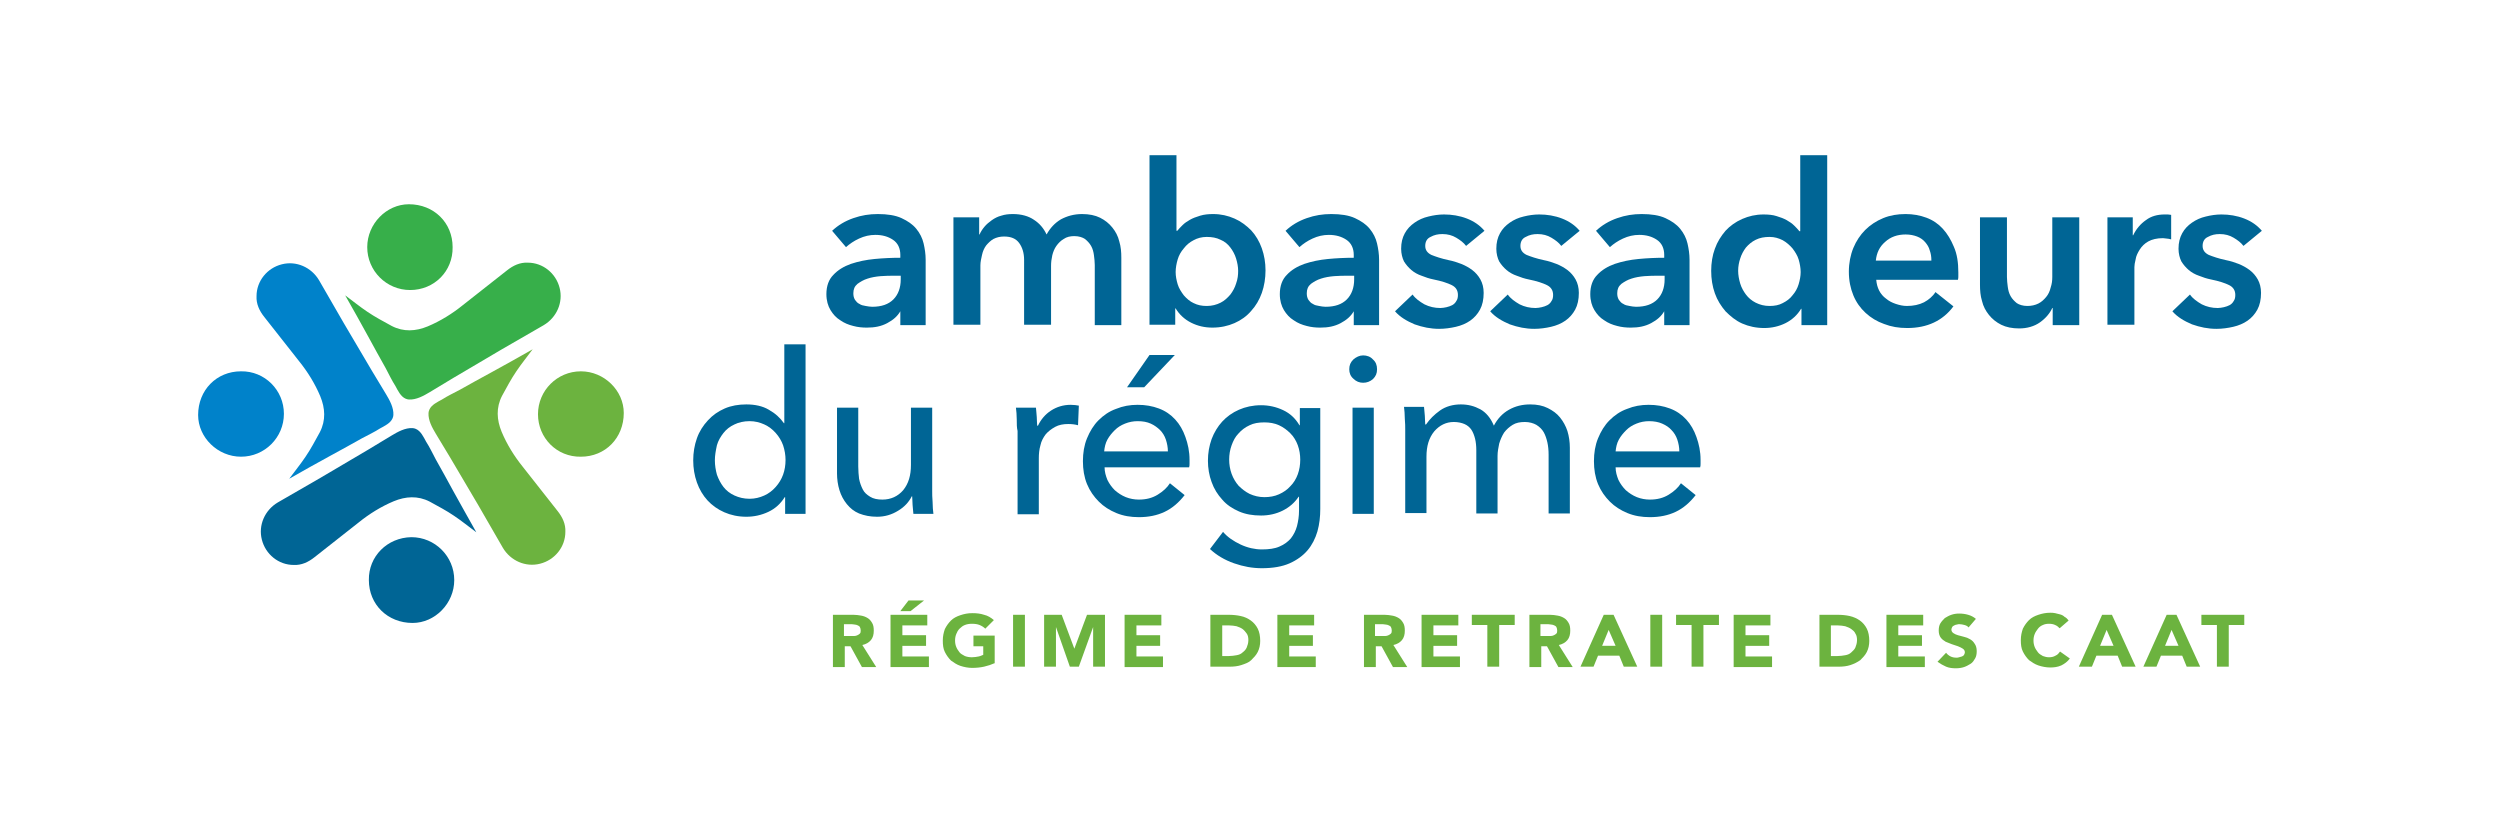 <?xml version="1.0" encoding="utf-8"?>
<!-- Generator: Adobe Illustrator 27.7.0, SVG Export Plug-In . SVG Version: 6.00 Build 0)  -->
<svg version="1.1" id="Layer_1" xmlns="http://www.w3.org/2000/svg" xmlns:xlink="http://www.w3.org/1999/xlink" x="0px" y="0px"
	 viewBox="0 0 612 204" style="enable-background:new 0 0 612 204;" xml:space="preserve">
<style type="text/css">
	.st0{fill:#006595;}
	.st1{fill:#6CB33F;}
	.st2{fill:#37AF4A;}
	.st3{fill:#0082CA;}
</style>
<g>
	<g>
		<path class="st0" d="M116.6,130.3c-1.9-1.4-3.6-2.8-5.4-4c-1.9-1.3-4-2.4-6-3.5c-2.9-1.5-5.9-1.3-8.8-0.1c-3.1,1.3-6,3.1-8.6,5.2
			c-3.6,2.8-7.2,5.7-10.8,8.5c-1.5,1.2-3.2,2-5.1,1.9c-3.7,0-6.9-2.6-7.8-6.2c-0.9-3.5,0.7-7.2,3.9-9.1c3.5-2,6.9-4,10.4-6
			c3.9-2.3,7.8-4.6,11.7-6.9c1.9-1.2,3.9-2.3,5.8-3.5c1.5-0.9,3.3-1.9,5.1-1.8c0.3,0,0.5,0.1,0.8,0.2c1.2,0.5,1.9,2,2.5,3.1
			c0.9,1.4,1.6,2.9,2.4,4.4c1.4,2.5,2.8,5,4.2,7.6C112.7,123.4,114.6,126.7,116.6,130.3z"/>
		<path class="st0" d="M100.7,131.5c5.8,0,10.5,4.7,10.5,10.5c0,5.7-4.7,10.5-10.2,10.5c-6.1,0-10.7-4.5-10.7-10.5
			C90.2,136.2,94.8,131.6,100.7,131.5z"/>
	</g>
	<g>
		<path class="st1" d="M130.4,85.5c-1.4,1.9-2.8,3.6-4,5.4c-1.3,1.9-2.4,4-3.5,6c-1.5,2.9-1.3,5.9-0.1,8.8c1.3,3.1,3.1,6,5.2,8.6
			c2.8,3.6,5.7,7.2,8.5,10.8c1.2,1.5,2,3.2,1.9,5.1c0,3.7-2.6,6.9-6.2,7.8c-3.5,0.9-7.2-0.7-9.1-3.9c-2-3.5-4-6.9-6-10.4
			c-2.3-3.9-4.6-7.8-6.9-11.7c-1.2-1.9-2.3-3.9-3.5-5.8c-0.9-1.5-1.9-3.3-1.8-5.1c0-0.3,0.1-0.5,0.2-0.8c0.5-1.2,2-1.9,3.1-2.5
			c1.4-0.9,2.9-1.6,4.4-2.4c2.5-1.4,5-2.8,7.6-4.2C123.5,89.4,126.9,87.5,130.4,85.5z"/>
		<path class="st1" d="M131.7,101.4c0-5.8,4.7-10.5,10.5-10.5c5.7,0,10.5,4.7,10.5,10.2c0,6.1-4.5,10.7-10.5,10.7
			C136.3,111.9,131.7,107.2,131.7,101.4z"/>
	</g>
	<g>
		<path class="st2" d="M84.5,72.3c1.9,1.4,3.6,2.8,5.4,4c1.9,1.3,4,2.4,6,3.5c2.9,1.5,5.9,1.3,8.8,0.1c3.1-1.3,6-3.1,8.6-5.2
			c3.6-2.8,7.2-5.7,10.8-8.5c1.5-1.2,3.2-2,5.1-1.9c3.7,0,6.9,2.6,7.8,6.2c0.9,3.5-0.7,7.2-3.9,9.1c-3.5,2-6.9,4-10.4,6
			c-3.9,2.3-7.8,4.6-11.7,6.9c-1.9,1.2-3.9,2.3-5.8,3.5c-1.5,0.9-3.3,1.9-5.1,1.8c-0.3,0-0.5-0.1-0.8-0.2c-1.2-0.5-1.9-2-2.5-3.1
			c-0.9-1.4-1.6-2.9-2.4-4.4c-1.4-2.5-2.8-5-4.2-7.6C88.4,79.2,86.5,75.8,84.5,72.3z"/>
		<path class="st2" d="M100.4,71c-5.8,0-10.5-4.7-10.5-10.5c0-5.7,4.7-10.5,10.2-10.5c6.1,0,10.7,4.5,10.7,10.5
			C110.9,66.4,106.3,71,100.4,71z"/>
	</g>
	<g>
		<path class="st3" d="M70.8,117.2c1.4-1.9,2.8-3.6,4-5.4c1.3-1.9,2.4-4,3.5-6c1.5-2.9,1.3-5.9,0.1-8.8c-1.3-3.1-3.1-6-5.2-8.6
			c-2.8-3.6-5.7-7.2-8.5-10.8c-1.2-1.5-2-3.2-1.9-5.1c0-3.7,2.6-6.9,6.2-7.8c3.5-0.9,7.2,0.7,9.1,3.9c2,3.5,4,6.9,6,10.4
			c2.3,3.9,4.6,7.8,6.9,11.7c1.2,1.9,2.3,3.9,3.5,5.8c0.9,1.5,1.9,3.3,1.8,5.1c0,0.3-0.1,0.5-0.2,0.8c-0.5,1.2-2,1.9-3.1,2.5
			c-1.4,0.9-2.9,1.6-4.4,2.4c-2.5,1.4-5,2.8-7.6,4.2C77.7,113.3,74.3,115.2,70.8,117.2z"/>
		<path class="st3" d="M69.5,101.3c0,5.8-4.7,10.5-10.5,10.5c-5.7,0-10.5-4.7-10.5-10.2c0-6.1,4.5-10.7,10.5-10.7
			C64.8,90.8,69.5,95.5,69.5,101.3z"/>
	</g>
</g>
<g>
	<path class="st0" d="M192.1,121.7c-1,1.6-2.3,2.8-4,3.6c-1.7,0.8-3.5,1.2-5.4,1.2c-2,0-3.8-0.4-5.4-1.1c-1.6-0.7-3-1.7-4.1-2.9
		c-1.1-1.2-2-2.7-2.6-4.4c-0.6-1.7-0.9-3.5-0.9-5.4c0-1.9,0.3-3.7,0.9-5.4c0.6-1.7,1.5-3.1,2.7-4.4s2.5-2.2,4.1-2.9
		c1.6-0.7,3.4-1,5.3-1c2.1,0,4,0.4,5.5,1.3c1.6,0.9,2.8,2,3.7,3.3h0.1V84.3h5.2v41.5h-5v-4.1H192.1z M175,112.7
		c0,1.2,0.2,2.4,0.5,3.5c0.4,1.1,0.9,2.1,1.6,3c0.7,0.9,1.6,1.6,2.7,2.1c1.1,0.5,2.3,0.8,3.7,0.8c1.3,0,2.5-0.3,3.6-0.8
		c1.1-0.5,2-1.2,2.8-2.1c0.8-0.9,1.4-1.9,1.8-3c0.4-1.1,0.6-2.3,0.6-3.6c0-1.2-0.2-2.4-0.6-3.6c-0.4-1.1-1-2.1-1.8-3
		c-0.8-0.9-1.7-1.6-2.8-2.1c-1.1-0.5-2.3-0.8-3.6-0.8c-1.4,0-2.7,0.3-3.7,0.8c-1.1,0.5-2,1.2-2.7,2.1c-0.7,0.9-1.3,1.9-1.6,3
		C175.2,110.4,175,111.5,175,112.7z"/>
	<path class="st0" d="M223.6,125.8c-0.1-0.7-0.1-1.4-0.2-2.2c0-0.8-0.1-1.5-0.1-2.1h-0.1c-0.7,1.4-1.8,2.6-3.3,3.5
		c-1.6,1-3.3,1.5-5.2,1.5c-1.7,0-3.1-0.3-4.4-0.8c-1.2-0.5-2.2-1.3-3-2.3c-0.8-1-1.4-2.1-1.8-3.4c-0.4-1.3-0.6-2.7-0.6-4.1V99.8h5.2
		v14.4c0,1.1,0.1,2.1,0.2,3c0.2,1,0.5,1.8,0.9,2.6s1,1.3,1.8,1.8s1.8,0.7,3,0.7c2.1,0,3.8-0.8,5.1-2.3c1.3-1.6,1.9-3.6,1.9-6.2V99.8
		h5.2v20.4c0,0.7,0,1.6,0.1,2.7c0,1.1,0.1,2.1,0.2,2.9H223.6z"/>
	<path class="st0" d="M248.9,102.7c0-1.1-0.1-2.1-0.2-2.9h4.9c0.1,0.7,0.1,1.4,0.2,2.3c0,0.9,0.1,1.6,0.1,2.1h0.2
		c0.7-1.5,1.8-2.8,3.2-3.7c1.4-0.9,3-1.4,4.8-1.4c0.8,0,1.5,0.1,2,0.2l-0.2,4.8c-0.7-0.2-1.5-0.3-2.4-0.3c-1.2,0-2.3,0.2-3.2,0.7
		c-0.9,0.5-1.7,1.1-2.3,1.8c-0.6,0.8-1.1,1.7-1.3,2.7c-0.3,1-0.4,2.1-0.4,3.2v13.7h-5.2v-20.4C248.9,104.7,248.9,103.8,248.9,102.7z
		"/>
	<path class="st0" d="M291.2,112.6c0,0.3,0,0.6,0,0.9c0,0.3,0,0.6-0.1,0.9h-20.7c0,1.1,0.3,2.1,0.7,3.1c0.5,1,1.1,1.8,1.8,2.5
		c0.8,0.7,1.7,1.3,2.7,1.7c1,0.4,2.1,0.6,3.2,0.6c1.8,0,3.3-0.4,4.6-1.2c1.3-0.8,2.3-1.7,3-2.8l3.6,2.9c-1.4,1.8-3,3.2-4.9,4.1
		c-1.9,0.9-4,1.3-6.3,1.3c-2,0-3.8-0.3-5.5-1c-1.7-0.7-3.1-1.6-4.3-2.8c-1.2-1.2-2.2-2.6-2.9-4.3c-0.7-1.7-1-3.6-1-5.6
		c0-2,0.3-3.9,1-5.6c0.7-1.7,1.6-3.2,2.8-4.4c1.2-1.2,2.6-2.2,4.3-2.8c1.7-0.7,3.4-1,5.3-1c1.9,0,3.6,0.3,5.2,0.9
		c1.6,0.6,2.9,1.5,4,2.7c1.1,1.2,1.9,2.6,2.5,4.3S291.2,110.5,291.2,112.6z M285.9,110.5c0-1-0.2-2-0.5-2.9
		c-0.3-0.9-0.8-1.7-1.4-2.3s-1.4-1.2-2.3-1.6c-0.9-0.4-1.9-0.6-3.2-0.6c-1.1,0-2.1,0.2-3.1,0.6c-1,0.4-1.8,0.9-2.5,1.6
		c-0.7,0.7-1.3,1.4-1.8,2.3c-0.5,0.9-0.7,1.9-0.8,2.9H285.9z M280.1,94.8h-4.2l5.5-7.9h6.2L280.1,94.8z"/>
	<path class="st0" d="M299.4,130.2c1.1,1.3,2.6,2.3,4.3,3.1s3.5,1.2,5.2,1.2c1.7,0,3.2-0.2,4.3-0.7c1.2-0.5,2.1-1.2,2.8-2
		c0.7-0.9,1.2-1.9,1.5-3c0.3-1.2,0.5-2.4,0.5-3.8v-3.4h-0.1c-1,1.5-2.3,2.6-3.9,3.4s-3.4,1.2-5.3,1.2c-2,0-3.8-0.3-5.4-1
		c-1.6-0.7-3-1.6-4.1-2.9c-1.1-1.2-2-2.6-2.6-4.3c-0.6-1.6-0.9-3.4-0.9-5.2c0-1.9,0.3-3.6,0.9-5.3c0.6-1.6,1.5-3.1,2.6-4.3
		c1.1-1.2,2.5-2.2,4.1-2.9c1.6-0.7,3.4-1.1,5.4-1.1c1.9,0,3.7,0.4,5.4,1.2c1.7,0.8,3,2,4,3.7h0.1v-4.2h5v24.7c0,1.9-0.2,3.7-0.7,5.5
		c-0.5,1.7-1.3,3.3-2.4,4.6c-1.1,1.3-2.6,2.4-4.4,3.2c-1.8,0.8-4.1,1.2-6.8,1.2c-2.3,0-4.5-0.4-6.8-1.2c-2.3-0.8-4.3-2-5.9-3.5
		L299.4,130.2z M300.9,112.5c0,1.2,0.2,2.4,0.6,3.5c0.4,1.1,1,2.1,1.7,2.9c0.8,0.8,1.7,1.5,2.7,2c1.1,0.5,2.3,0.8,3.6,0.8
		c1.3,0,2.5-0.2,3.6-0.7c1.1-0.5,2-1.1,2.8-2c0.8-0.8,1.4-1.8,1.8-2.9s0.6-2.3,0.6-3.6c0-1.2-0.2-2.4-0.6-3.5
		c-0.4-1.1-1-2.1-1.8-2.9c-0.8-0.8-1.7-1.5-2.8-2c-1.1-0.5-2.3-0.7-3.6-0.7c-1.4,0-2.6,0.2-3.6,0.7c-1.1,0.5-2,1.2-2.7,2
		c-0.8,0.8-1.3,1.8-1.7,2.9C301.1,110.1,300.9,111.3,300.9,112.5z"/>
	<path class="st0" d="M337.1,90.4c0,1-0.3,1.7-1,2.4c-0.7,0.6-1.5,0.9-2.4,0.9c-0.9,0-1.7-0.3-2.4-1c-0.7-0.6-1-1.4-1-2.3
		c0-1,0.3-1.7,1-2.4c0.7-0.6,1.5-1,2.4-1c0.9,0,1.8,0.3,2.4,1C336.8,88.6,337.1,89.4,337.1,90.4z M336.3,125.8h-5.2v-26h5.2V125.8z"
		/>
	<path class="st0" d="M352.5,100.5c1.4-1,3.2-1.5,5.1-1.5c1.8,0,3.3,0.4,4.8,1.2c1.4,0.8,2.5,2.1,3.3,4c0.9-1.7,2.1-3,3.7-3.9
		c1.6-0.9,3.3-1.3,5.2-1.3c1.7,0,3.1,0.3,4.3,0.9c1.2,0.6,2.2,1.3,3,2.3c0.8,1,1.4,2.1,1.8,3.3c0.4,1.3,0.6,2.7,0.6,4.1v16.1h-5.2
		v-14.4c0-1.1-0.1-2.1-0.3-3s-0.5-1.8-0.9-2.5s-1-1.3-1.8-1.8c-0.7-0.4-1.7-0.7-2.8-0.7c-1.2,0-2.2,0.2-3,0.7
		c-0.8,0.5-1.5,1.1-2.1,1.9c-0.5,0.8-0.9,1.7-1.2,2.7c-0.2,1-0.4,2-0.4,3v14.1h-5.2v-15.5c0-1-0.1-2-0.3-2.8
		c-0.2-0.8-0.5-1.6-0.9-2.2c-0.4-0.6-1-1.1-1.7-1.4c-0.7-0.3-1.6-0.5-2.6-0.5c-1.9,0-3.5,0.8-4.8,2.3c-1.3,1.6-1.9,3.6-1.9,6.2v13.8
		h-5.2v-20.4c0-0.7,0-1.6-0.1-2.7c0-1.1-0.1-2.1-0.2-2.9h4.9c0.1,0.7,0.1,1.4,0.2,2.2c0,0.8,0.1,1.5,0.1,2.1h0.2
		C350,102.6,351.1,101.5,352.5,100.5z"/>
	<path class="st0" d="M416.3,112.6c0,0.3,0,0.6,0,0.9c0,0.3,0,0.6-0.1,0.9h-20.7c0,1.1,0.3,2.1,0.7,3.1c0.5,1,1.1,1.8,1.8,2.5
		c0.8,0.7,1.7,1.3,2.7,1.7c1,0.4,2.1,0.6,3.2,0.6c1.8,0,3.3-0.4,4.6-1.2c1.3-0.8,2.3-1.7,3-2.8l3.6,2.9c-1.4,1.8-3,3.2-4.9,4.1
		c-1.9,0.9-4,1.3-6.3,1.3c-2,0-3.8-0.3-5.5-1c-1.7-0.7-3.1-1.6-4.3-2.8c-1.2-1.2-2.2-2.6-2.9-4.3c-0.7-1.7-1-3.6-1-5.6
		c0-2,0.3-3.9,1-5.6s1.6-3.2,2.8-4.4c1.2-1.2,2.6-2.2,4.3-2.8c1.7-0.7,3.4-1,5.3-1c1.9,0,3.6,0.3,5.2,0.9c1.6,0.6,2.9,1.5,4,2.7
		c1.1,1.2,1.9,2.6,2.5,4.3S416.3,110.5,416.3,112.6z M411.1,110.5c0-1-0.2-2-0.5-2.9c-0.3-0.9-0.8-1.7-1.4-2.3
		c-0.6-0.7-1.4-1.2-2.3-1.6c-0.9-0.4-2-0.6-3.2-0.6c-1.1,0-2.1,0.2-3.1,0.6c-1,0.4-1.8,0.9-2.5,1.6s-1.3,1.4-1.8,2.3
		c-0.5,0.9-0.7,1.9-0.8,2.9H411.1z"/>
</g>
<g>
	<path class="st0" d="M220.6,76.2h-0.2c-0.7,1.2-1.7,2.1-3.2,2.9c-1.5,0.8-3.1,1.1-5,1.1c-1.1,0-2.2-0.1-3.3-0.4
		c-1.2-0.3-2.2-0.7-3.2-1.4c-1-0.6-1.8-1.5-2.4-2.5c-0.6-1-1-2.3-1-3.9c0-2,0.6-3.6,1.7-4.7c1.1-1.2,2.6-2.1,4.3-2.7
		c1.8-0.6,3.7-1,5.8-1.2c2.1-0.2,4.2-0.3,6.3-0.3v-0.7c0-1.6-0.6-2.9-1.8-3.7c-1.2-0.8-2.6-1.2-4.3-1.2c-1.4,0-2.7,0.3-4,0.9
		c-1.3,0.6-2.3,1.3-3.2,2.1l-3.4-4c1.5-1.4,3.2-2.4,5.2-3.1c2-0.7,3.9-1,6-1c2.3,0,4.3,0.3,5.8,1c1.5,0.7,2.7,1.5,3.6,2.6
		c0.9,1.1,1.5,2.3,1.8,3.6c0.3,1.3,0.5,2.6,0.5,4v16h-6.2V76.2z M220.5,67.5H219c-1.1,0-2.2,0-3.4,0.1c-1.2,0.1-2.3,0.3-3.2,0.6
		c-1,0.3-1.8,0.8-2.5,1.3c-0.7,0.6-1,1.3-1,2.3c0,0.6,0.1,1.1,0.4,1.6c0.3,0.4,0.6,0.8,1.1,1c0.4,0.3,0.9,0.4,1.5,0.5
		s1.1,0.2,1.6,0.2c2.3,0,4-0.6,5.2-1.8c1.2-1.2,1.8-2.9,1.8-4.9V67.5z"/>
	<path class="st0" d="M264.9,52.4c1.7,0,3.2,0.3,4.4,0.9c1.2,0.6,2.2,1.4,3,2.4c0.8,1,1.4,2.1,1.7,3.4c0.4,1.3,0.5,2.6,0.5,4v16.5
		H268V64.9c0-0.8-0.1-1.6-0.2-2.4c-0.1-0.8-0.3-1.6-0.7-2.3c-0.4-0.7-0.9-1.2-1.5-1.7c-0.6-0.4-1.5-0.7-2.6-0.7
		c-1,0-1.9,0.2-2.6,0.7c-0.7,0.4-1.3,1-1.8,1.7c-0.5,0.7-0.8,1.5-1,2.3c-0.2,0.9-0.3,1.7-0.3,2.6v14.4h-6.6V63.6
		c0-1.6-0.4-3-1.2-4.1c-0.8-1.1-2-1.6-3.7-1.6c-1,0-1.8,0.2-2.6,0.6c-0.7,0.4-1.3,1-1.8,1.6c-0.5,0.7-0.8,1.4-1,2.3
		c-0.2,0.9-0.4,1.7-0.4,2.6v14.5h-6.6V53.2h6.3v4.2h0.1c0.3-0.7,0.7-1.3,1.2-1.9c0.5-0.6,1.1-1.1,1.8-1.6c0.7-0.5,1.5-0.9,2.3-1.1
		c0.9-0.3,1.8-0.4,2.9-0.4c2,0,3.8,0.5,5.1,1.4c1.4,0.9,2.4,2.1,3.1,3.6c0.9-1.6,2-2.8,3.5-3.7C261.2,52.9,262.9,52.4,264.9,52.4z"
		/>
	<path class="st0" d="M288,38v18.5h0.2c0.3-0.4,0.8-0.9,1.3-1.4c0.5-0.5,1.1-0.9,1.8-1.3c0.7-0.4,1.5-0.7,2.5-1c1-0.3,2-0.4,3.2-0.4
		c1.9,0,3.6,0.4,5.2,1.1c1.6,0.7,2.9,1.7,4.1,2.9c1.1,1.2,2,2.7,2.6,4.4c0.6,1.7,0.9,3.5,0.9,5.4c0,1.9-0.3,3.8-0.9,5.5
		c-0.6,1.7-1.5,3.2-2.6,4.4c-1.1,1.3-2.5,2.3-4.1,3s-3.4,1.1-5.4,1.1c-1.9,0-3.6-0.4-5.2-1.2c-1.6-0.8-2.9-2-3.8-3.5h-0.1v4h-6.3V38
		H288z M303.1,66.3c0-1-0.2-2-0.5-3c-0.3-1-0.8-1.9-1.4-2.7c-0.6-0.8-1.4-1.5-2.4-1.9c-1-0.5-2.1-0.7-3.4-0.7
		c-1.2,0-2.3,0.3-3.2,0.8c-1,0.5-1.8,1.2-2.4,2c-0.7,0.8-1.2,1.7-1.5,2.7c-0.3,1-0.5,2.1-0.5,3.1c0,1,0.2,2,0.5,3
		c0.3,1,0.9,1.9,1.5,2.7c0.7,0.8,1.5,1.5,2.4,1.9c1,0.5,2,0.7,3.2,0.7c1.3,0,2.4-0.3,3.4-0.8c1-0.5,1.7-1.2,2.4-2
		c0.6-0.8,1.1-1.7,1.4-2.7C303,68.3,303.1,67.3,303.1,66.3z"/>
	<path class="st0" d="M331.6,76.2h-0.2c-0.7,1.2-1.7,2.1-3.2,2.9c-1.5,0.8-3.1,1.1-5,1.1c-1.1,0-2.2-0.1-3.3-0.4
		c-1.2-0.3-2.2-0.7-3.2-1.4c-1-0.6-1.8-1.5-2.4-2.5c-0.6-1-1-2.3-1-3.9c0-2,0.6-3.6,1.7-4.7c1.1-1.2,2.6-2.1,4.3-2.7
		c1.8-0.6,3.7-1,5.8-1.2c2.1-0.2,4.2-0.3,6.3-0.3v-0.7c0-1.6-0.6-2.9-1.8-3.7c-1.2-0.8-2.6-1.2-4.3-1.2c-1.4,0-2.7,0.3-4,0.9
		c-1.3,0.6-2.3,1.3-3.2,2.1l-3.4-4c1.5-1.4,3.2-2.4,5.2-3.1c2-0.7,3.9-1,6-1c2.3,0,4.3,0.3,5.8,1c1.5,0.7,2.7,1.5,3.6,2.6
		c0.9,1.1,1.5,2.3,1.8,3.6c0.3,1.3,0.5,2.6,0.5,4v16h-6.2V76.2z M331.4,67.5H330c-1.1,0-2.2,0-3.4,0.1c-1.2,0.1-2.3,0.3-3.2,0.6
		c-1,0.3-1.8,0.8-2.5,1.3c-0.7,0.6-1,1.3-1,2.3c0,0.6,0.1,1.1,0.4,1.6c0.3,0.4,0.6,0.8,1.1,1c0.4,0.3,0.9,0.4,1.5,0.5
		c0.5,0.1,1.1,0.2,1.6,0.2c2.3,0,4-0.6,5.2-1.8c1.2-1.2,1.8-2.9,1.8-4.9V67.5z"/>
	<path class="st0" d="M358.9,60.2c-0.6-0.8-1.4-1.4-2.4-2c-1-0.6-2.1-0.9-3.4-0.9c-1.1,0-2,0.2-2.9,0.7c-0.9,0.4-1.3,1.2-1.3,2.2
		c0,1,0.5,1.7,1.5,2.2c1,0.4,2.4,0.9,4.3,1.3c1,0.2,2,0.5,3,0.9c1,0.4,1.9,0.9,2.7,1.5c0.8,0.6,1.5,1.4,2,2.3c0.5,0.9,0.8,2,0.8,3.3
		c0,1.6-0.3,3-0.9,4.1c-0.6,1.1-1.4,2-2.4,2.7c-1,0.7-2.2,1.2-3.5,1.5c-1.3,0.3-2.7,0.5-4.1,0.5c-2.1,0-4-0.4-6-1.1
		c-1.9-0.8-3.6-1.8-4.8-3.2l4.3-4.1c0.7,1,1.7,1.7,2.9,2.4c1.2,0.6,2.5,0.9,3.9,0.9c0.5,0,1-0.1,1.5-0.2c0.5-0.1,1-0.3,1.4-0.5
		c0.4-0.2,0.8-0.6,1-1c0.3-0.4,0.4-0.9,0.4-1.5c0-1.1-0.5-1.9-1.5-2.4c-1-0.5-2.5-1-4.5-1.4c-1-0.2-1.9-0.5-2.9-0.9
		c-0.9-0.3-1.8-0.8-2.5-1.4c-0.7-0.6-1.3-1.3-1.8-2.1c-0.4-0.8-0.7-1.9-0.7-3.1c0-1.5,0.3-2.7,0.9-3.8c0.6-1.1,1.4-1.9,2.4-2.6
		c1-0.7,2.1-1.2,3.4-1.5c1.2-0.3,2.5-0.5,3.8-0.5c1.9,0,3.8,0.3,5.6,1c1.8,0.7,3.2,1.7,4.3,3L358.9,60.2z"/>
	<path class="st0" d="M382.2,60.2c-0.6-0.8-1.4-1.4-2.4-2c-1-0.6-2.1-0.9-3.4-0.9c-1.1,0-2,0.2-2.9,0.7c-0.9,0.4-1.3,1.2-1.3,2.2
		c0,1,0.5,1.7,1.5,2.2c1,0.4,2.4,0.9,4.3,1.3c1,0.2,2,0.5,3,0.9c1,0.4,1.9,0.9,2.7,1.5c0.8,0.6,1.5,1.4,2,2.3c0.5,0.9,0.8,2,0.8,3.3
		c0,1.6-0.3,3-0.9,4.1c-0.6,1.1-1.4,2-2.4,2.7c-1,0.7-2.2,1.2-3.5,1.5c-1.3,0.3-2.7,0.5-4.1,0.5c-2.1,0-4-0.4-6-1.1
		c-1.9-0.8-3.6-1.8-4.8-3.2l4.3-4.1c0.7,1,1.7,1.7,2.9,2.4c1.2,0.6,2.5,0.9,3.9,0.9c0.5,0,1-0.1,1.5-0.2c0.5-0.1,1-0.3,1.4-0.5
		c0.4-0.2,0.8-0.6,1-1c0.3-0.4,0.4-0.9,0.4-1.5c0-1.1-0.5-1.9-1.5-2.4c-1-0.5-2.5-1-4.5-1.4c-1-0.2-1.9-0.5-2.9-0.9
		c-0.9-0.3-1.8-0.8-2.5-1.4c-0.7-0.6-1.3-1.3-1.8-2.1c-0.4-0.8-0.7-1.9-0.7-3.1c0-1.5,0.3-2.7,0.9-3.8c0.6-1.1,1.4-1.9,2.4-2.6
		c1-0.7,2.1-1.2,3.4-1.5c1.2-0.3,2.5-0.5,3.8-0.5c1.9,0,3.8,0.3,5.6,1c1.8,0.7,3.2,1.7,4.3,3L382.2,60.2z"/>
	<path class="st0" d="M407.6,76.2h-0.2c-0.7,1.2-1.7,2.1-3.2,2.9c-1.5,0.8-3.1,1.1-5,1.1c-1.1,0-2.2-0.1-3.3-0.4
		c-1.2-0.3-2.2-0.7-3.2-1.4c-1-0.6-1.8-1.5-2.4-2.5s-1-2.3-1-3.9c0-2,0.6-3.6,1.7-4.7c1.1-1.2,2.6-2.1,4.3-2.7
		c1.8-0.6,3.7-1,5.8-1.2c2.1-0.2,4.2-0.3,6.3-0.3v-0.7c0-1.6-0.6-2.9-1.8-3.7c-1.2-0.8-2.6-1.2-4.3-1.2c-1.4,0-2.7,0.3-4,0.9
		c-1.3,0.6-2.3,1.3-3.2,2.1l-3.4-4c1.5-1.4,3.2-2.4,5.2-3.1c2-0.7,3.9-1,6-1c2.3,0,4.3,0.3,5.8,1c1.5,0.7,2.7,1.5,3.6,2.6
		c0.9,1.1,1.5,2.3,1.8,3.6c0.3,1.3,0.5,2.6,0.5,4v16h-6.2V76.2z M407.5,67.5H406c-1.1,0-2.2,0-3.4,0.1c-1.2,0.1-2.3,0.3-3.2,0.6
		c-1,0.3-1.8,0.8-2.5,1.3c-0.7,0.6-1,1.3-1,2.3c0,0.6,0.1,1.1,0.4,1.6c0.3,0.4,0.6,0.8,1.1,1c0.4,0.3,0.9,0.4,1.5,0.5
		c0.5,0.1,1.1,0.2,1.6,0.2c2.3,0,4-0.6,5.2-1.8c1.2-1.2,1.8-2.9,1.8-4.9V67.5z"/>
	<path class="st0" d="M447.2,79.6H441v-4h-0.1c-0.9,1.5-2.2,2.7-3.8,3.5c-1.6,0.8-3.4,1.2-5.2,1.2c-2,0-3.8-0.4-5.4-1.1
		s-2.9-1.8-4.1-3c-1.1-1.3-2-2.7-2.6-4.4c-0.6-1.7-0.9-3.5-0.9-5.5c0-1.9,0.3-3.8,0.9-5.4c0.6-1.7,1.5-3.1,2.6-4.4
		c1.1-1.2,2.5-2.2,4.1-2.9c1.6-0.7,3.3-1.1,5.2-1.1c1.2,0,2.3,0.1,3.2,0.4c1,0.3,1.8,0.6,2.5,1c0.7,0.4,1.3,0.8,1.8,1.3
		c0.5,0.5,0.9,0.9,1.3,1.4h0.2V38h6.6V79.6z M425.5,66.3c0,1,0.2,2.1,0.5,3.1c0.3,1,0.8,1.9,1.4,2.7c0.6,0.8,1.4,1.5,2.4,2
		c1,0.5,2.1,0.8,3.4,0.8c1.2,0,2.3-0.2,3.2-0.7c1-0.5,1.8-1.1,2.4-1.9c0.7-0.8,1.2-1.7,1.5-2.7c0.3-1,0.5-2,0.5-3
		c0-1-0.2-2.1-0.5-3.1c-0.3-1-0.9-1.9-1.5-2.7c-0.7-0.8-1.5-1.5-2.4-2c-1-0.5-2-0.8-3.2-0.8c-1.3,0-2.4,0.2-3.4,0.7
		c-1,0.5-1.7,1.1-2.4,1.9c-0.6,0.8-1.1,1.7-1.4,2.7C425.7,64.2,425.5,65.2,425.5,66.3z"/>
	<path class="st0" d="M479.4,66.7c0,0.3,0,0.6,0,0.9c0,0.3,0,0.6-0.1,0.9h-20c0.1,1,0.3,1.8,0.7,2.6c0.4,0.8,1,1.5,1.7,2
		c0.7,0.6,1.5,1,2.4,1.3s1.8,0.5,2.7,0.5c1.6,0,3-0.3,4.2-0.9c1.1-0.6,2.1-1.4,2.8-2.5l4.4,3.5c-2.6,3.5-6.4,5.3-11.3,5.3
		c-2.1,0-3.9-0.3-5.7-1c-1.7-0.6-3.2-1.5-4.5-2.7c-1.3-1.2-2.3-2.6-3-4.3s-1.1-3.6-1.1-5.8c0-2.1,0.4-4.1,1.1-5.8
		c0.7-1.7,1.7-3.2,2.9-4.4c1.2-1.2,2.7-2.2,4.4-2.9c1.7-0.7,3.5-1,5.5-1c1.8,0,3.5,0.3,5.1,0.9c1.6,0.6,2.9,1.5,4,2.7
		c1.1,1.2,2,2.7,2.7,4.4C479.1,62.2,479.4,64.3,479.4,66.7z M472.8,63.7c0-0.8-0.1-1.6-0.4-2.4c-0.2-0.8-0.6-1.4-1.1-2
		c-0.5-0.6-1.2-1.1-2-1.4c-0.8-0.3-1.7-0.5-2.8-0.5c-2,0-3.7,0.6-5,1.8c-1.4,1.2-2.1,2.7-2.3,4.6H472.8z"/>
	<path class="st0" d="M508.8,79.6h-6.3v-4.2h-0.1c-0.6,1.3-1.6,2.5-3,3.5c-1.4,1-3.2,1.5-5.1,1.5c-1.7,0-3.2-0.3-4.4-0.9
		s-2.2-1.4-3-2.4s-1.4-2.1-1.7-3.4c-0.4-1.3-0.5-2.6-0.5-4V53.2h6.6v14.6c0,0.8,0.1,1.6,0.2,2.4c0.1,0.8,0.3,1.6,0.7,2.3
		c0.4,0.7,0.9,1.2,1.5,1.7c0.6,0.4,1.5,0.7,2.6,0.7c1,0,1.9-0.2,2.7-0.6c0.8-0.4,1.4-1,1.9-1.6s0.9-1.4,1.1-2.3
		c0.3-0.9,0.4-1.7,0.4-2.6V53.2h6.6V79.6z"/>
	<path class="st0" d="M515.8,53.2h6.3v4.4h0.1c0.7-1.5,1.8-2.8,3.1-3.7c1.3-1,2.9-1.4,4.6-1.4c0.3,0,0.5,0,0.8,0
		c0.3,0,0.5,0.1,0.8,0.1v6c-0.4-0.1-0.8-0.2-1.1-0.2c-0.3,0-0.6-0.1-0.9-0.1c-1.5,0-2.7,0.3-3.6,0.8s-1.6,1.2-2.1,2
		c-0.5,0.8-0.9,1.6-1,2.4c-0.2,0.8-0.3,1.4-0.3,1.9v14.1h-6.6V53.2z"/>
	<path class="st0" d="M549.2,60.2c-0.6-0.8-1.4-1.4-2.4-2c-1-0.6-2.1-0.9-3.4-0.9c-1.1,0-2,0.2-2.9,0.7c-0.9,0.4-1.3,1.2-1.3,2.2
		c0,1,0.5,1.7,1.5,2.2c1,0.4,2.4,0.9,4.3,1.3c1,0.2,2,0.5,3,0.9c1,0.4,1.9,0.9,2.7,1.5c0.8,0.6,1.5,1.4,2,2.3c0.5,0.9,0.8,2,0.8,3.3
		c0,1.6-0.3,3-0.9,4.1c-0.6,1.1-1.4,2-2.4,2.7c-1,0.7-2.2,1.2-3.5,1.5c-1.3,0.3-2.7,0.5-4.1,0.5c-2.1,0-4-0.4-6-1.1
		c-1.9-0.8-3.6-1.8-4.8-3.2l4.3-4.1c0.7,1,1.7,1.7,2.9,2.4c1.2,0.6,2.5,0.9,3.9,0.9c0.5,0,1-0.1,1.5-0.2c0.5-0.1,1-0.3,1.4-0.5
		c0.4-0.2,0.8-0.6,1-1c0.3-0.4,0.4-0.9,0.4-1.5c0-1.1-0.5-1.9-1.5-2.4c-1-0.5-2.5-1-4.5-1.4c-1-0.2-1.9-0.5-2.9-0.9
		c-0.9-0.3-1.8-0.8-2.5-1.4c-0.7-0.6-1.3-1.3-1.8-2.1c-0.4-0.8-0.7-1.9-0.7-3.1c0-1.5,0.3-2.7,0.9-3.8c0.6-1.1,1.4-1.9,2.4-2.6
		c1-0.7,2.1-1.2,3.4-1.5c1.2-0.3,2.5-0.5,3.8-0.5c1.9,0,3.8,0.3,5.6,1c1.8,0.7,3.2,1.7,4.3,3L549.2,60.2z"/>
</g>
<g>
	<g>
		<path class="st1" d="M203.7,150.5h5.2c0.7,0,1.3,0.1,1.9,0.2c0.6,0.1,1.1,0.3,1.6,0.6c0.5,0.3,0.8,0.7,1.1,1.2
			c0.3,0.5,0.4,1.1,0.4,1.9c0,0.9-0.2,1.7-0.7,2.3c-0.5,0.6-1.2,1-2.1,1.2l3.4,5.4h-3.5l-2.8-5.1h-1.4v5.1h-2.9V150.5z M206.6,155.7
			h1.7c0.3,0,0.5,0,0.8,0c0.3,0,0.6-0.1,0.8-0.2c0.2-0.1,0.4-0.2,0.6-0.4c0.2-0.2,0.2-0.5,0.2-0.8c0-0.3-0.1-0.6-0.2-0.8
			c-0.1-0.2-0.3-0.3-0.5-0.4s-0.5-0.2-0.7-0.2s-0.5-0.1-0.8-0.1h-1.9V155.7z"/>
		<path class="st1" d="M217.9,150.5h9.1v2.6h-6.1v2.4h5.8v2.6h-5.8v2.6h6.5v2.6h-9.4V150.5z M222.4,147h3.8l-3.3,2.6h-2.5L222.4,147
			z"/>
		<path class="st1" d="M243.6,162.3c-0.9,0.4-1.8,0.7-2.7,0.9c-0.9,0.2-1.9,0.3-2.9,0.3c-1,0-2-0.2-2.9-0.5s-1.6-0.8-2.3-1.3
			c-0.6-0.6-1.1-1.3-1.5-2.1s-0.5-1.7-0.5-2.8s0.2-1.9,0.5-2.8c0.4-0.8,0.9-1.5,1.5-2.1c0.6-0.6,1.4-1,2.3-1.3s1.8-0.5,2.9-0.5
			c1.1,0,2,0.1,2.9,0.4c0.9,0.2,1.7,0.7,2.4,1.3l-2.1,2.1c-0.4-0.4-0.9-0.7-1.4-0.9c-0.5-0.2-1.1-0.3-1.9-0.3
			c-0.6,0-1.2,0.1-1.7,0.3c-0.5,0.2-0.9,0.5-1.3,0.9s-0.6,0.8-0.8,1.3c-0.2,0.5-0.3,1-0.3,1.6c0,0.6,0.1,1.1,0.3,1.6
			c0.2,0.5,0.5,0.9,0.8,1.3s0.8,0.6,1.3,0.9c0.5,0.2,1.1,0.3,1.7,0.3c0.6,0,1.2-0.1,1.7-0.2c0.5-0.1,0.8-0.3,1.1-0.4v-2.1h-2.4v-2.6
			h5.2V162.3z"/>
		<path class="st1" d="M248,150.5h2.9v12.7H248V150.5z"/>
		<path class="st1" d="M255.5,150.5h4.4l3.1,8.3h0l3.1-8.3h4.4v12.7h-2.9v-9.7h0l-3.5,9.7h-2.2l-3.4-9.7h0v9.7h-2.9V150.5z"/>
		<path class="st1" d="M275.2,150.5h9.1v2.6h-6.1v2.4h5.8v2.6h-5.8v2.6h6.5v2.6h-9.4V150.5z"/>
		<path class="st1" d="M296.3,150.5h4.4c1.1,0,2.1,0.1,3,0.3c1,0.2,1.8,0.6,2.5,1.1c0.7,0.5,1.3,1.2,1.7,2c0.4,0.8,0.6,1.8,0.6,3
			c0,1-0.2,1.9-0.6,2.7c-0.4,0.8-1,1.4-1.6,2s-1.5,0.9-2.4,1.2c-0.9,0.3-1.9,0.4-2.8,0.4h-4.8V150.5z M299.3,160.6h1.5
			c0.7,0,1.3-0.1,1.9-0.2c0.6-0.1,1.1-0.3,1.5-0.7c0.4-0.3,0.8-0.7,1-1.2c0.2-0.5,0.4-1.1,0.4-1.8c0-0.6-0.1-1.2-0.4-1.6
			s-0.6-0.8-1-1.1c-0.4-0.3-0.9-0.5-1.5-0.7c-0.6-0.1-1.1-0.2-1.8-0.2h-1.7V160.6z"/>
		<path class="st1" d="M312.6,150.5h9.1v2.6h-6.1v2.4h5.8v2.6h-5.8v2.6h6.5v2.6h-9.4V150.5z"/>
		<path class="st1" d="M333.7,150.5h5.2c0.7,0,1.3,0.1,1.9,0.2c0.6,0.1,1.1,0.3,1.6,0.6c0.5,0.3,0.8,0.7,1.1,1.2
			c0.3,0.5,0.4,1.1,0.4,1.9c0,0.9-0.2,1.7-0.7,2.3s-1.2,1-2.1,1.2l3.4,5.4h-3.5l-2.8-5.1h-1.4v5.1h-2.9V150.5z M336.6,155.7h1.7
			c0.3,0,0.5,0,0.8,0c0.3,0,0.6-0.1,0.8-0.2c0.2-0.1,0.4-0.2,0.6-0.4c0.2-0.2,0.2-0.5,0.2-0.8c0-0.3-0.1-0.6-0.2-0.8
			c-0.1-0.2-0.3-0.3-0.5-0.4s-0.5-0.2-0.7-0.2c-0.3,0-0.5-0.1-0.8-0.1h-1.9V155.7z"/>
		<path class="st1" d="M347.9,150.5h9.1v2.6h-6.1v2.4h5.8v2.6h-5.8v2.6h6.5v2.6h-9.4V150.5z"/>
		<path class="st1" d="M364.1,153h-3.8v-2.5h10.5v2.5H367v10.2h-2.9V153z"/>
		<path class="st1" d="M374.2,150.5h5.2c0.7,0,1.3,0.1,1.9,0.2c0.6,0.1,1.1,0.3,1.6,0.6c0.5,0.3,0.8,0.7,1.1,1.2
			c0.3,0.5,0.4,1.1,0.4,1.9c0,0.9-0.2,1.7-0.7,2.3s-1.2,1-2.1,1.2l3.4,5.4h-3.5l-2.8-5.1h-1.4v5.1h-2.9V150.5z M377.1,155.7h1.7
			c0.3,0,0.5,0,0.8,0c0.3,0,0.6-0.1,0.8-0.2c0.2-0.1,0.4-0.2,0.6-0.4c0.2-0.2,0.2-0.5,0.2-0.8c0-0.3-0.1-0.6-0.2-0.8
			c-0.1-0.2-0.3-0.3-0.5-0.4s-0.5-0.2-0.7-0.2c-0.3,0-0.5-0.1-0.8-0.1h-1.9V155.7z"/>
		<path class="st1" d="M392.6,150.5h2.4l5.8,12.7h-3.3l-1.1-2.7h-5.2l-1.1,2.7h-3.2L392.6,150.5z M393.8,154.2l-1.6,3.9h3.3
			L393.8,154.2z"/>
		<path class="st1" d="M404,150.5h2.9v12.7H404V150.5z"/>
		<path class="st1" d="M414.1,153h-3.8v-2.5h10.5v2.5H417v10.2h-2.9V153z"/>
		<path class="st1" d="M424.3,150.5h9.1v2.6h-6.1v2.4h5.8v2.6h-5.8v2.6h6.5v2.6h-9.4V150.5z"/>
		<path class="st1" d="M445.4,150.5h4.4c1.1,0,2.1,0.1,3,0.3s1.8,0.6,2.5,1.1c0.7,0.5,1.3,1.2,1.7,2c0.4,0.8,0.6,1.8,0.6,3
			c0,1-0.2,1.9-0.6,2.7c-0.4,0.8-1,1.4-1.6,2c-0.7,0.5-1.5,0.9-2.4,1.2c-0.9,0.3-1.9,0.4-2.8,0.4h-4.8V150.5z M448.3,160.6h1.5
			c0.7,0,1.3-0.1,1.9-0.2c0.6-0.1,1.1-0.3,1.5-0.7s0.8-0.7,1-1.2c0.2-0.5,0.4-1.1,0.4-1.8c0-0.6-0.1-1.2-0.4-1.6
			c-0.2-0.5-0.6-0.8-1-1.1c-0.4-0.3-0.9-0.5-1.5-0.7c-0.6-0.1-1.1-0.2-1.8-0.2h-1.7V160.6z"/>
		<path class="st1" d="M461.7,150.5h9.1v2.6h-6.1v2.4h5.8v2.6h-5.8v2.6h6.5v2.6h-9.4V150.5z"/>
		<path class="st1" d="M481.9,153.6c-0.2-0.3-0.6-0.5-1-0.6c-0.4-0.1-0.8-0.2-1.2-0.2c-0.2,0-0.4,0-0.7,0.1c-0.2,0-0.4,0.1-0.6,0.2
			c-0.2,0.1-0.4,0.2-0.5,0.4c-0.1,0.2-0.2,0.4-0.2,0.6c0,0.4,0.2,0.7,0.5,0.9s0.7,0.4,1.1,0.5c0.5,0.1,1,0.3,1.5,0.4
			c0.5,0.1,1,0.3,1.5,0.6s0.8,0.6,1.1,1.1c0.3,0.4,0.5,1,0.5,1.8c0,0.7-0.1,1.3-0.4,1.8c-0.3,0.5-0.6,1-1.1,1.3
			c-0.5,0.3-1,0.6-1.6,0.8s-1.3,0.3-2,0.3c-0.9,0-1.7-0.1-2.4-0.4s-1.4-0.7-2.1-1.2l2.1-2.2c0.3,0.4,0.7,0.7,1.1,0.9
			s0.9,0.3,1.4,0.3c0.2,0,0.5,0,0.7-0.1c0.2-0.1,0.5-0.1,0.7-0.2s0.4-0.2,0.5-0.4c0.1-0.2,0.2-0.4,0.2-0.6c0-0.4-0.2-0.7-0.5-0.9
			c-0.3-0.2-0.7-0.4-1.2-0.6c-0.5-0.2-1-0.3-1.5-0.5c-0.5-0.2-1-0.4-1.5-0.6c-0.5-0.3-0.9-0.6-1.2-1c-0.3-0.4-0.5-1-0.5-1.7
			c0-0.7,0.1-1.3,0.4-1.8c0.3-0.5,0.7-0.9,1.1-1.3c0.5-0.3,1-0.6,1.6-0.8c0.6-0.2,1.2-0.3,1.9-0.3c0.8,0,1.5,0.1,2.2,0.3
			c0.7,0.2,1.3,0.5,1.9,1L481.9,153.6z"/>
		<path class="st1" d="M504.2,153.8c-0.3-0.3-0.6-0.6-1.1-0.8c-0.4-0.2-0.9-0.3-1.5-0.3s-1.1,0.1-1.5,0.3c-0.5,0.2-0.9,0.5-1.2,0.9
			c-0.3,0.4-0.6,0.8-0.8,1.3c-0.2,0.5-0.3,1-0.3,1.6c0,0.6,0.1,1.1,0.3,1.6c0.2,0.5,0.5,0.9,0.8,1.3s0.7,0.6,1.2,0.9
			c0.5,0.2,1,0.3,1.5,0.3c0.6,0,1.1-0.1,1.6-0.4c0.5-0.2,0.8-0.6,1.1-1l2.4,1.7c-0.6,0.8-1.3,1.3-2.1,1.7c-0.9,0.4-1.8,0.5-2.7,0.5
			c-1,0-2-0.2-2.9-0.5c-0.9-0.3-1.6-0.8-2.3-1.3c-0.6-0.6-1.1-1.3-1.5-2.1c-0.4-0.8-0.5-1.7-0.5-2.8s0.2-1.9,0.5-2.8
			c0.4-0.8,0.9-1.5,1.5-2.1c0.6-0.6,1.4-1,2.3-1.3c0.9-0.3,1.8-0.5,2.9-0.5c0.4,0,0.8,0,1.2,0.1c0.4,0.1,0.8,0.2,1.2,0.3
			s0.8,0.3,1.1,0.6c0.4,0.2,0.7,0.5,1,0.9L504.2,153.8z"/>
		<path class="st1" d="M514.6,150.5h2.4l5.8,12.7h-3.3l-1.1-2.7h-5.2l-1.1,2.7h-3.2L514.6,150.5z M515.7,154.2l-1.6,3.9h3.3
			L515.7,154.2z"/>
		<path class="st1" d="M530.4,150.5h2.4l5.8,12.7h-3.3l-1.1-2.7H529l-1.1,2.7h-3.2L530.4,150.5z M531.6,154.2l-1.6,3.9h3.3
			L531.6,154.2z"/>
		<path class="st1" d="M542.7,153h-3.8v-2.5h10.5v2.5h-3.8v10.2h-2.9V153z"/>
	</g>
</g>
</svg>
